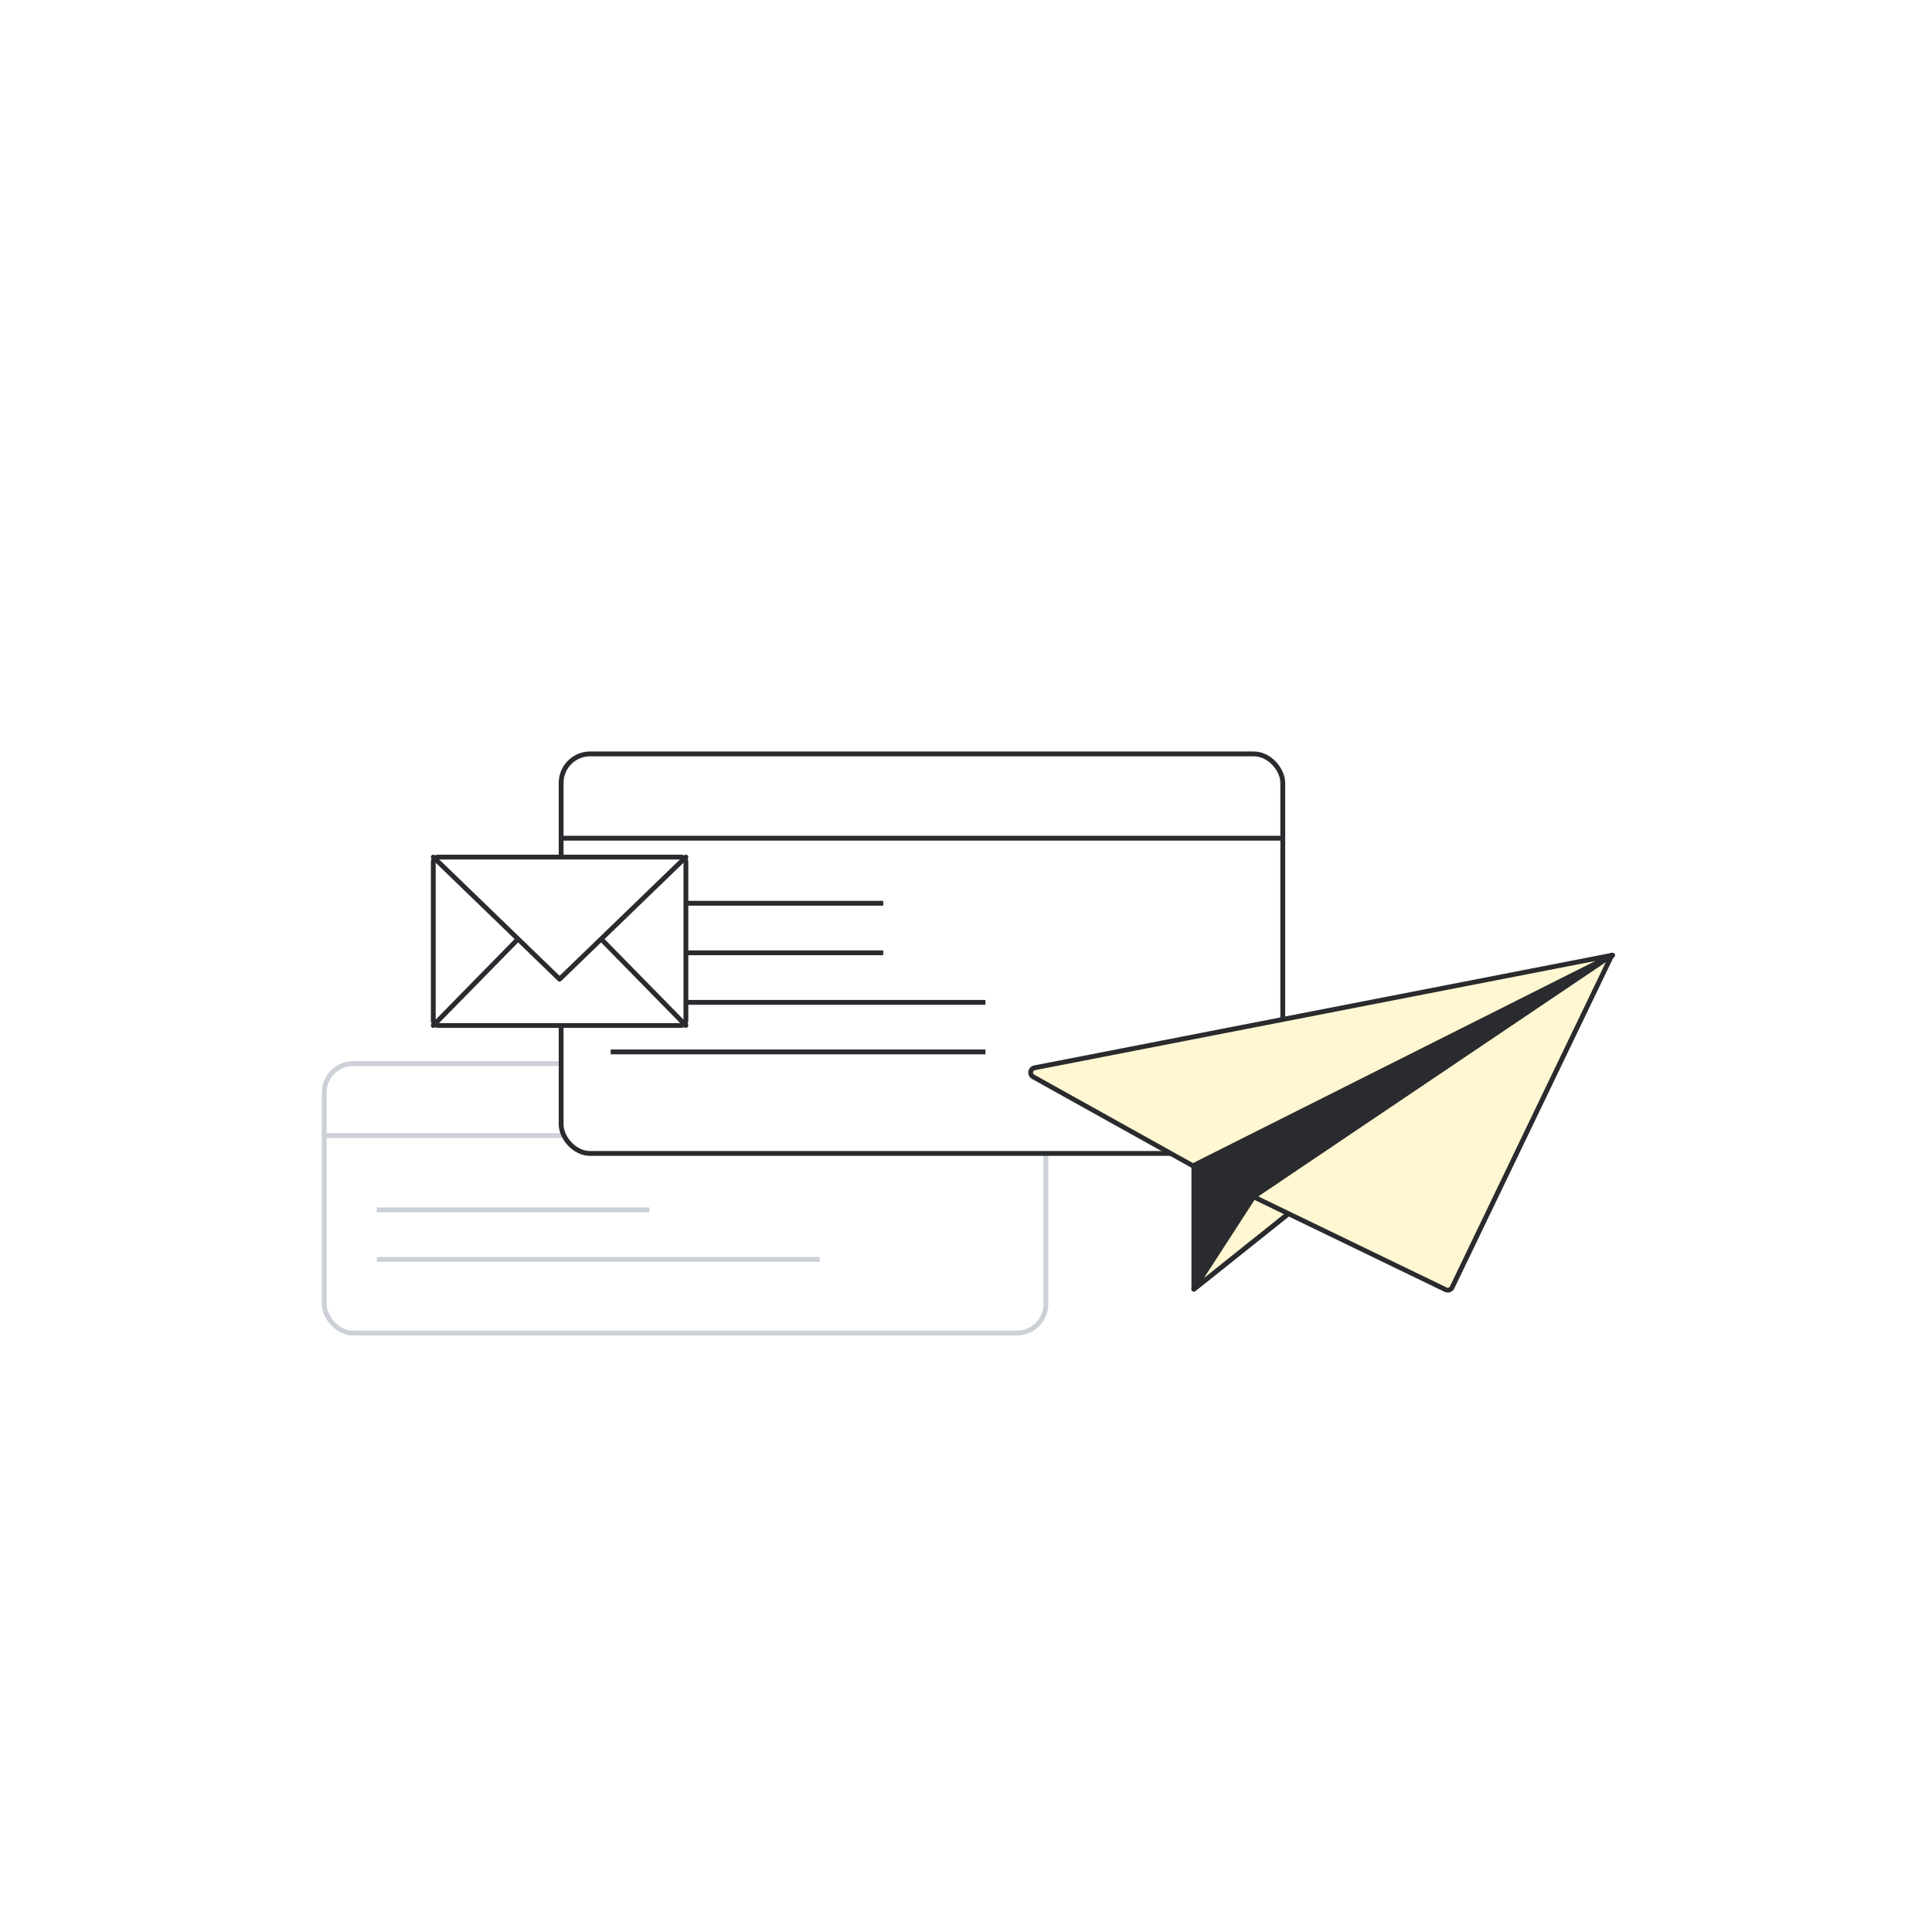 <svg width="400" height="400" viewBox="0 0 400 400" fill="none" xmlns="http://www.w3.org/2000/svg">
<rect width="400" height="400" fill="white"/>
<rect x="67.125" y="220.21" width="149.406" height="55.787" rx="6" stroke="#CCD0D7"/>
<line x1="78.026" y1="250.489" x2="134.454" y2="250.489" stroke="#CCD0D7"/>
<line x1="67.285" y1="235.1" x2="216.691" y2="235.1" stroke="#CCD0D7"/>
<line x1="78.026" y1="260.749" x2="169.721" y2="260.749" stroke="#CCD0D7"/>
<rect x="116.179" y="156.087" width="149.406" height="82.718" rx="6" fill="white" stroke="#292B2E"/>
<path d="M247.173 266.91V234.808L333.875 197.767L247.173 266.91Z" fill="#292B2E" stroke="#292B2E" stroke-linejoin="round"/>
<path d="M247.173 266.91L259.493 247.892L333.715 197.767L247.173 266.91Z" fill="#FFF7D1" stroke="#292B2E" stroke-linejoin="round"/>
<path d="M246.989 241.371L213.891 222.933C213.076 222.48 213.271 221.257 214.186 221.078L333.804 197.767L246.989 241.371Z" fill="#FFF7D1" stroke="#292B2E" stroke-linejoin="round"/>
<path d="M299.308 267.013L259.52 247.773L333.715 197.767L300.645 266.546C300.405 267.045 299.806 267.254 299.308 267.013Z" fill="#FFF7D1" stroke="#292B2E" stroke-linejoin="round"/>
<line x1="116.179" y1="173.542" x2="265.584" y2="173.542" stroke="#292B2E"/>
<line x1="126.438" y1="187.008" x2="182.866" y2="187.008" stroke="#292B2E"/>
<line x1="126.438" y1="197.267" x2="182.866" y2="197.267" stroke="#292B2E"/>
<line x1="126.438" y1="207.527" x2="204.027" y2="207.527" stroke="#292B2E"/>
<line x1="126.438" y1="217.786" x2="204.027" y2="217.786" stroke="#292B2E"/>
<path d="M89.708 178.448C89.708 177.896 90.156 177.448 90.708 177.448H141.008C141.56 177.448 142.008 177.896 142.008 178.448V211.315C142.008 211.867 141.56 212.315 141.008 212.315H90.708C90.156 212.315 89.708 211.867 89.708 211.315V178.448Z" fill="white" stroke="#292B2E" stroke-miterlimit="10" stroke-linecap="round" stroke-linejoin="round"/>
<path d="M89.708 177.448L115.858 202.727L142.008 177.448M124.575 194.533L142.008 212.315M89.708 212.315L107.142 194.533" stroke="#292B2E" stroke-miterlimit="10" stroke-linecap="round" stroke-linejoin="round"/>
</svg>